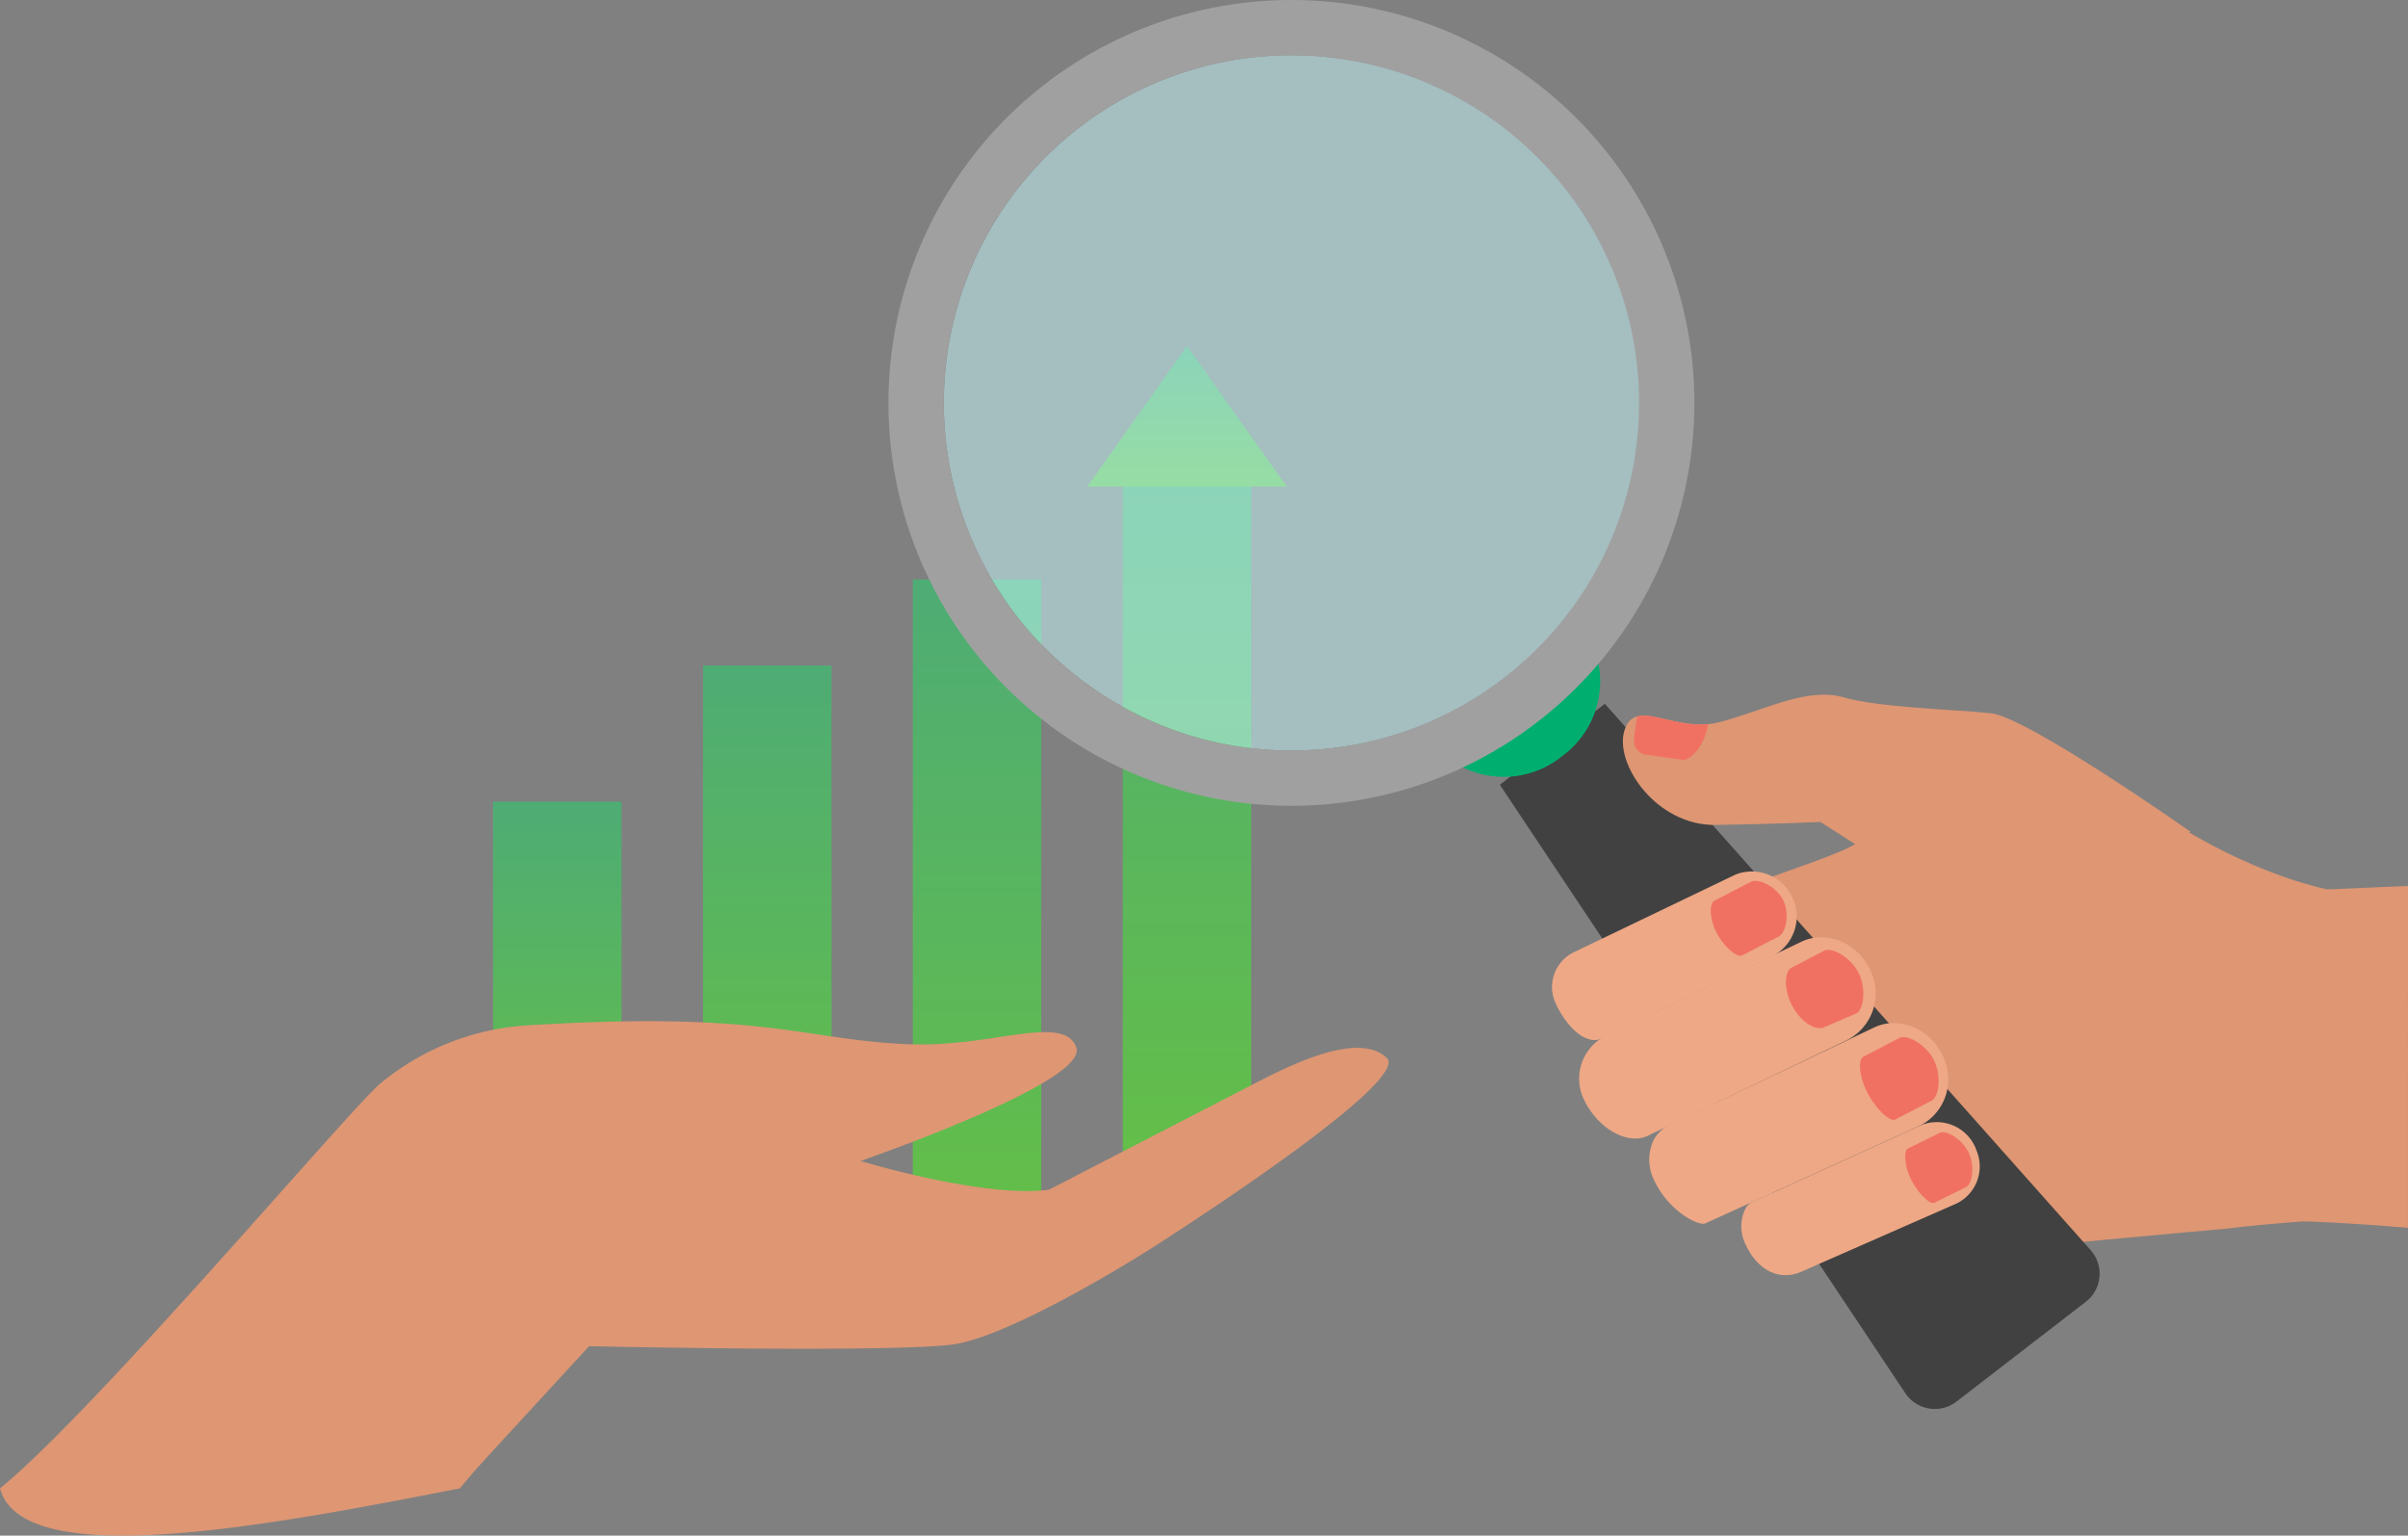 <svg xmlns="http://www.w3.org/2000/svg" xmlns:xlink="http://www.w3.org/1999/xlink" width="283.016" height="180.519" viewBox="0 0 283.016 180.519">
  <rect x="0" y="0" width="283.016" height="180.519" fill="#808080" stroke="none"/>
  <defs>
    <linearGradient id="linear-gradient" x1="0.5" x2="0.5" y2="1" gradientUnits="objectBoundingBox">
      <stop offset="0" stop-color="#4eac75"/>
      <stop offset="1" stop-color="#63be49"/>
    </linearGradient>
  </defs>
  <g id="Group_12738" data-name="Group 12738" transform="translate(-196.824 -504.48)">
    <g id="Group_12703" data-name="Group 12703" transform="translate(254.774 545.146)">
      <rect id="Rectangle_9811" data-name="Rectangle 9811" width="15.1" height="41.557" transform="translate(0 53.566)" fill="url(#linear-gradient)"/>
      <rect id="Rectangle_9812" data-name="Rectangle 9812" width="15.1" height="57.553" transform="translate(24.68 37.571)" fill="url(#linear-gradient)"/>
      <rect id="Rectangle_9813" data-name="Rectangle 9813" width="15.1" height="73.751" transform="translate(49.333 27.45)" fill="url(#linear-gradient)"/>
      <rect id="Rectangle_9814" data-name="Rectangle 9814" width="15.1" height="83.115" transform="translate(74.013 12.009)" fill="url(#linear-gradient)"/>
      <path id="Path_35686" data-name="Path 35686" d="M1110.387,832.7h-23.445l11.722-16.539Z" transform="translate(-1017.102 -816.166)" fill="url(#linear-gradient)"/>
    </g>
    <g id="Group_12706" data-name="Group 12706" transform="translate(196.824 624.525)">
      <g id="Group_12705" data-name="Group 12705" transform="translate(0 0)">
        <g id="Group_12704" data-name="Group 12704" transform="translate(0)">
          <path id="Path_35687" data-name="Path 35687" d="M196.824,1479.487c2.626,9.879,31.4,4.446,54.047,0,2.6-3.081.1-.3,15.193-16.714,6.554.142,36.358.7,42.835-.217,5.945-.839,18.572-8.3,23.606-11.515,2.322-1.482,30.218-19.389,27.307-22.158-3-2.856-9.745.044-14.705,2.584-.987.519-2.322,1.187-24.986,12.907-7.707,1.029-22.153-3.378-22.153-3.378,3.7-1.275,26.481-9.464,25.375-13.259-1.049-3.493-7.615-1.164-14.492-.62a39.893,39.893,0,0,1-6.231.113c-11.781-.667-16.55-3.868-43.825-2.175a29.965,29.965,0,0,0-17.231,6.8C238.036,1434.767,208.071,1470.33,196.824,1479.487Z" transform="translate(-196.824 -1424.566)" fill="#de9673"/>
        </g>
      </g>
    </g>
    <g id="Group_12712" data-name="Group 12712" transform="translate(434.488 622.846)">
      <g id="Group_12711" data-name="Group 12711" transform="translate(0 0)">
        <g id="Group_12710" data-name="Group 12710">
          <g id="Group_12709" data-name="Group 12709">
            <g id="Group_12708" data-name="Group 12708">
              <g id="Group_12707" data-name="Group 12707">
                <path id="Path_35688" data-name="Path 35688" d="M1930.25,1422.664a134.475,134.475,0,0,1,17.309.047,4.6,4.6,0,0,0,4.992-4.658,7.03,7.03,0,0,0-1.458-3.877c-3.979-5.651-10.9-.254-10.83,2.615,0,0-1.4-4.32-5.646-3.564s-2.745,7.039-2.745,7.039a3.415,3.415,0,0,0-2.321.359A1.119,1.119,0,0,0,1930.25,1422.664Z" transform="translate(-1929.063 -1411.701)" fill="#fff"/>
              </g>
            </g>
          </g>
        </g>
      </g>
    </g>
    <g id="Group_12737" data-name="Group 12737" transform="translate(301.241 504.48)">
      <path id="Path_35689" data-name="Path 35689" d="M1678.51,1243.774c-5.163.2-9.347.439-9.578.386-9.99-2.262-18.8-8.341-18.8-8.341l-3.424-.762-.016-.13-.832.661-4.372,2.737.166.6c-5.043,4-25.887-1.756-27.843-.265-3.075,2.343-24.355,7.771-25.042,11.607s22.59,35.381,22.59,35.381,12.286,2.7,16.143,1.482c2.165-.686,29.319-3.031,29.319-3.031,3.166-.4,6.328-.67,9.381-.889.427-.031,4.968.146,12.3.75Z" transform="translate(-1499.911 -1139.625)" fill="#de9673"/>
      <g id="Group_12729" data-name="Group 12729" transform="translate(0 0)">
        <g id="Group_12728" data-name="Group 12728">
          <g id="Group_12716" data-name="Group 12716" transform="translate(71.862 82.731)">
            <g id="Group_12715" data-name="Group 12715">
              <g id="Group_12714" data-name="Group 12714">
                <g id="Group_12713" data-name="Group 12713">
                  <path id="Path_35690" data-name="Path 35690" d="M1458.579,1148.095l5.973-4.609.393-.3,5.973-4.609,57.1,64.227a4.17,4.17,0,0,1-.569,6.072l-15.2,11.73a4.17,4.17,0,0,1-6.017-.99Z" transform="translate(-1458.579 -1138.574)" fill="#414141"/>
                </g>
              </g>
            </g>
          </g>
          <g id="Group_12720" data-name="Group 12720" transform="translate(63.681 73.423)">
            <g id="Group_12719" data-name="Group 12719" transform="translate(0 0)">
              <g id="Group_12718" data-name="Group 12718">
                <g id="Group_12717" data-name="Group 12717">
                  <path id="Rectangle_9815" data-name="Rectangle 9815" d="M10.9,0h.551a10.9,10.9,0,0,1,10.9,10.9v0a0,0,0,0,1,0,0H0a0,0,0,0,1,0,0v0A10.9,10.9,0,0,1,10.9,0Z" transform="translate(24.363 8.633) rotate(142.346)" fill="#00af70"/>
                </g>
              </g>
            </g>
          </g>
          <g id="Group_12724" data-name="Group 12724" transform="translate(6.499 6.499)" opacity="0.5" style="mix-blend-mode: screen;isolation: isolate">
            <g id="Group_12723" data-name="Group 12723">
              <g id="Group_12722" data-name="Group 12722">
                <g id="Group_12721" data-name="Group 12721">
                  <path id="Path_35691" data-name="Path 35691" d="M966.117,620.117a40.923,40.923,0,0,0,64.179.74,40.154,40.154,0,0,0,5.478-42.494,40.884,40.884,0,1,0-69.658,41.753Z" transform="translate(-957.604 -554.289)" fill="#cafbff"/>
                </g>
              </g>
            </g>
          </g>
          <g id="Group_12727" data-name="Group 12727">
            <g id="Group_12726" data-name="Group 12726">
              <g id="Group_12725" data-name="Group 12725">
                <path id="Path_35692" data-name="Path 35692" d="M980.121,584.195a40.863,40.863,0,1,1,7.389-57.314A40.862,40.862,0,0,1,980.121,584.195Zm12.534-61.284a47.361,47.361,0,1,0-8.564,66.429A47.361,47.361,0,0,0,992.655,522.91Z" transform="translate(-907.795 -504.48)" fill="#a0a0a0"/>
              </g>
            </g>
          </g>
        </g>
      </g>
      <g id="Group_12730" data-name="Group 12730" transform="translate(86.318 81.66)">
        <path id="Path_35693" data-name="Path 35693" d="M1592.594,1145.328l14.428,9.182,29.1-8.016s-19.188-13.518-23.528-13.958-13-.643-17.316-1.872-9.333,1.587-14.572,2.936-9.837-3.029-11.122.917,3.753,11.26,10.681,11.159S1592.594,1145.328,1592.594,1145.328Z" transform="translate(-1569.379 -1130.36)" fill="#de9673"/>
      </g>
      <g id="Group_12731" data-name="Group 12731" transform="translate(87.629 84.125)">
        <path id="Path_35694" data-name="Path 35694" d="M1579.429,1152.241a16.951,16.951,0,0,1,.418-2.911c1.847-.452,4.876,1.249,8.291.922v0a7.408,7.408,0,0,1-1.154,2.915c-.908,1.229-1.681,1.3-1.681,1.3h0l-4.416-.619A1.621,1.621,0,0,1,1579.429,1152.241Z" transform="translate(-1579.427 -1149.253)" fill="#f07162"/>
      </g>
      <g id="Group_12736" data-name="Group 12736" transform="translate(77.985 102.357)">
        <g id="Group_12732" data-name="Group 12732" transform="translate(3.189 7.82)">
          <path id="Path_35695" data-name="Path 35695" d="M1530.547,1368.061c1.75,3.57,5.253,5.316,7.519,4.194l23.407-11.247a6.148,6.148,0,0,0,2.812-7.95c-1.427-3.432-5.2-5.042-8.213-3.594l-22.89,11a5.642,5.642,0,0,0-2.725,7.409C1530.485,1367.933,1530.516,1368,1530.547,1368.061Z" transform="translate(-1529.952 -1348.931)" fill="#eea886"/>
        </g>
        <g id="Group_12733" data-name="Group 12733" transform="translate(11.441 17.912)">
          <path id="Path_35696" data-name="Path 35696" d="M1593.8,1444.82c1.687,3.6,5.217,5.355,5.969,5.014L1624.9,1438.4a6.122,6.122,0,0,0,2.96-7.88c-1.366-3.455-5.114-5.14-8.158-3.755l-24.214,11.528a4.324,4.324,0,0,0-1.693,1.571A5.378,5.378,0,0,0,1593.8,1444.82Z" transform="translate(-1593.197 -1426.285)" fill="#eea886"/>
        </g>
        <g id="Group_12734" data-name="Group 12734" transform="translate(22.258 29.514)">
          <path id="Path_35697" data-name="Path 35697" d="M1676.606,1529.619c1.307,2.869,3.76,4.355,6.465,3.253l18.274-8.031a4.843,4.843,0,0,0,2.42-6.215,4.947,4.947,0,0,0-6.442-3.056l-19.914,9.061a1.7,1.7,0,0,0-.8.753A4.679,4.679,0,0,0,1676.606,1529.619Z" transform="translate(-1676.105 -1515.208)" fill="#eea886"/>
        </g>
        <g id="Group_12735" data-name="Group 12735">
          <path id="Path_35698" data-name="Path 35698" d="M1506.037,1304.79c1.445,2.948,3.5,4.464,5,4.045l20.539-9.868a5.275,5.275,0,0,0-4.46-9.531l-19.005,9.132a4.539,4.539,0,0,0-2.281,5.745Q1505.919,1304.548,1506.037,1304.79Z" transform="translate(-1505.51 -1288.996)" fill="#eea886"/>
        </g>
      </g>
      <path id="Path_35699" data-name="Path 35699" d="M1652.261,1306.882l4.288-2.222c.856-.436,1.314-2.693.5-4.3s-2.912-2.567-3.769-2.131l-4.288,2.222c-.627.319-.6,2.077.185,3.651C1649.995,1305.757,1651.6,1307.217,1652.261,1306.882Z" transform="translate(-1551.902 -1194.574)" fill="#f07162"/>
      <path id="Path_35700" data-name="Path 35700" d="M1720.64,1369.441l3.934-1.692c.856-.436,1.193-2.931.254-4.777s-3.154-3.042-4.011-2.607l-3.764,1.955c-.978.379-1.012,2.557-.114,4.362C1717.886,1368.584,1719.515,1369.72,1720.64,1369.441Z" transform="translate(-1610.806 -1248.619)" fill="#f07162"/>
      <path id="Path_35701" data-name="Path 35701" d="M1787.149,1448.556l4.286-2.227c.857-.436,1.194-2.931.254-4.777s-3.154-3.042-4.01-2.607l-4.286,2.227c-.627.319-.49,2.285.408,4.091C1784.746,1447.164,1786.489,1448.892,1787.149,1448.556Z" transform="translate(-1668.816 -1316.946)" fill="#f07162"/>
      <path id="Path_35702" data-name="Path 35702" d="M1827.149,1532.892l3.711-1.832c.741-.358,1.074-2.49.3-4.088s-2.649-2.662-3.39-2.3l-3.711,1.832c-.543.262-.46,1.949.278,3.512C1825.116,1531.657,1826.578,1533.168,1827.149,1532.892Z" transform="translate(-1704.209 -1391.502)" fill="#f07162"/>
    </g>
  </g>
</svg>
